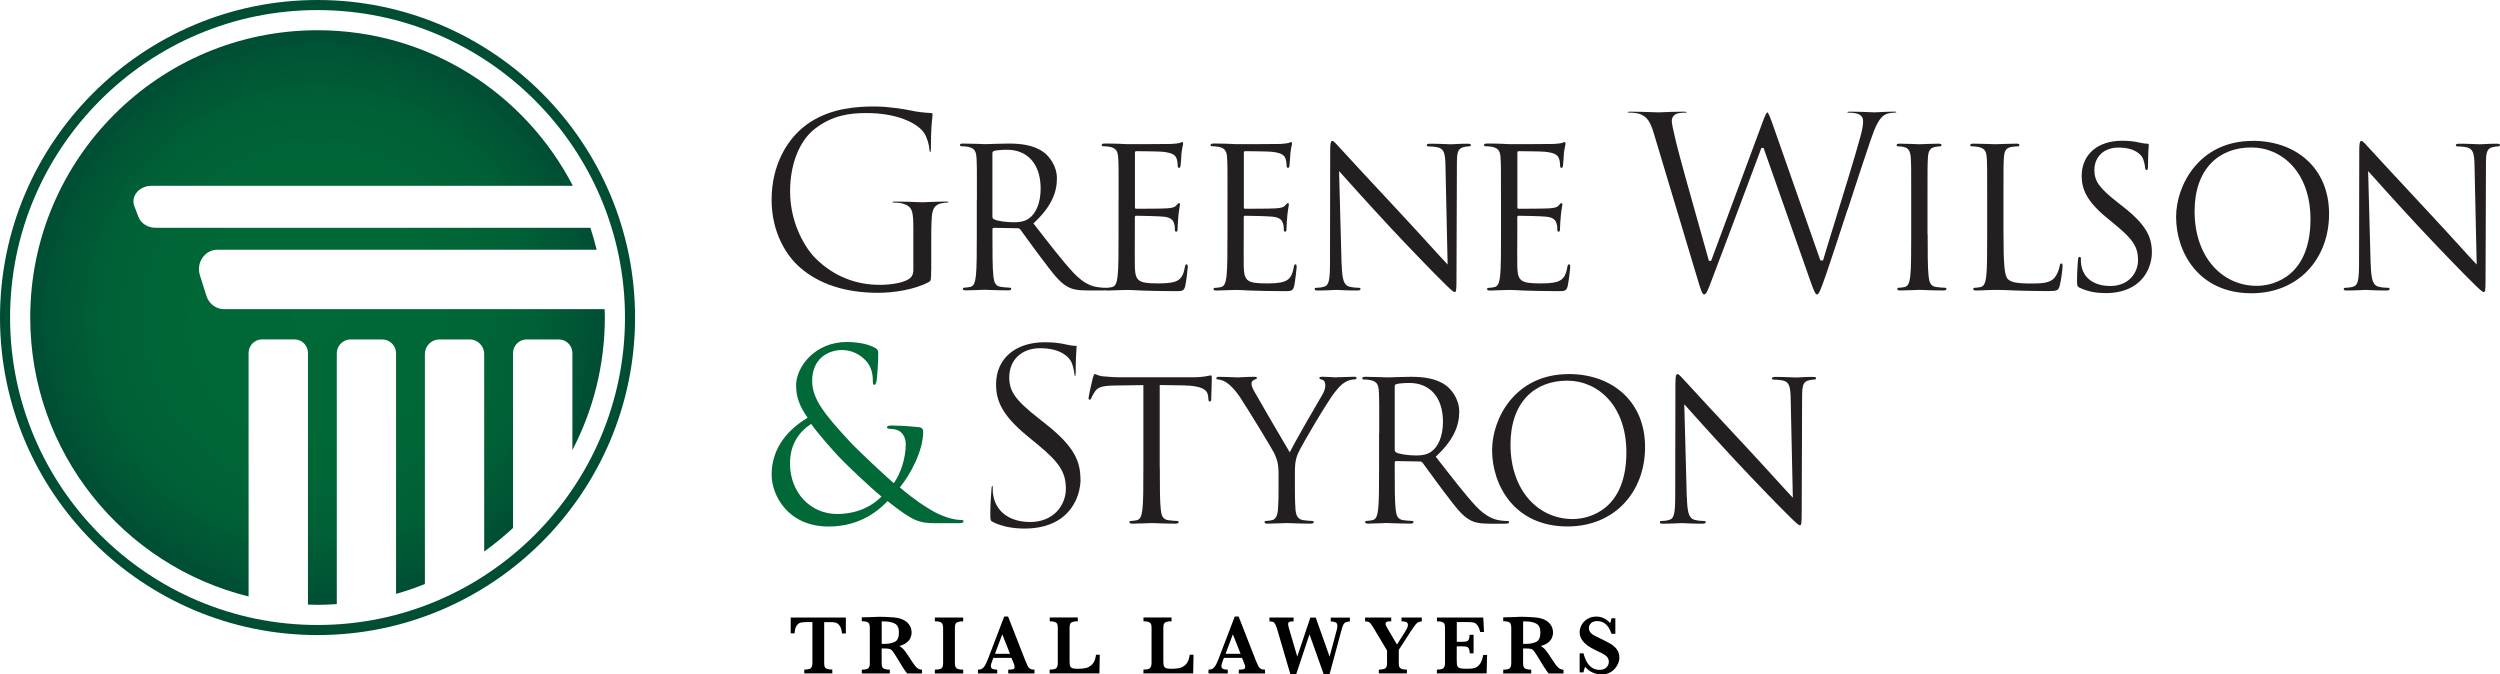 <?xml version="1.0" encoding="UTF-8"?> <svg xmlns="http://www.w3.org/2000/svg" xmlns:xlink="http://www.w3.org/1999/xlink" id="Layer_2" data-name="Layer 2" viewBox="0 0 498.61 134.52"><defs><style> .cls-1 { fill: url(#radial-gradient-2); } .cls-2 { fill: #231f20; } .cls-3 { fill: url(#radial-gradient); } .cls-4 { fill: #006937; } </style><radialGradient id="radial-gradient" cx="63.33" cy="63.33" fx="63.33" fy="63.33" r="57.3" gradientUnits="userSpaceOnUse"><stop offset="0" stop-color="#006937"></stop><stop offset=".54" stop-color="#006636"></stop><stop offset=".77" stop-color="#005f36"></stop><stop offset=".94" stop-color="#005334"></stop><stop offset="1" stop-color="#004d34"></stop></radialGradient><radialGradient id="radial-gradient-2" cx="63.33" cy="63.33" fx="63.33" fy="63.33" r="63.33" gradientUnits="userSpaceOnUse"><stop offset="0" stop-color="#025e42"></stop><stop offset=".52" stop-color="#015b3f"></stop><stop offset=".87" stop-color="#005238"></stop><stop offset="1" stop-color="#004d34"></stop></radialGradient></defs><g id="Layer_2-2" data-name="Layer 2"><g><g><path d="M168.71,126.34h-.78c-.07-.69-.22-1.2-.46-1.53-.23-.33-.48-.53-.75-.61-.27-.08-.58-.12-.93-.12h-1.41v8.15c0,.32.03.57.1.75.07.18.22.32.46.41.24.1.59.15,1.06.15v.76h-5.59v-.76c.68,0,1.13-.1,1.32-.3.2-.2.3-.54.3-1.02v-8.15h-1.18c-.46,0-.85.04-1.16.11-.31.07-.58.28-.81.61-.23.33-.37.84-.4,1.53h-.78v-3.16h11v3.16Z"></path><path d="M183.91,134.32h-2.98c-.11-.12-.25-.3-.41-.53-.16-.23-.34-.5-.53-.81-.19-.31-.35-.57-.48-.77l-.76-1.25c-.34-.56-.6-.94-.77-1.15-.17-.21-.37-.34-.59-.39-.22-.06-.6-.09-1.13-.09h-.42v2.91c0,.31.03.55.1.74.07.19.22.33.46.43.24.1.6.15,1.06.15v.76h-5.58v-.76c.68,0,1.12-.1,1.31-.3.2-.2.29-.54.29-1.02v-7.03c0-.48-.09-.81-.28-1.01-.19-.2-.63-.3-1.32-.3v-.77l2.58-.08c.2,0,.42-.02.68-.03.25,0,.49,0,.71,0,.17,0,.45,0,.85.02.55.02,1.07.05,1.55.1.48.05.86.11,1.14.19.41.1.8.28,1.17.52.37.24.67.56.9.95.23.4.35.85.35,1.37,0,.37-.08.73-.24,1.08-.16.35-.42.66-.78.94-.36.27-.83.49-1.42.65.4.24.74.53,1.02.88.28.35.72.99,1.31,1.92.34.53.63.93.85,1.2.22.27.43.45.62.55.19.1.43.16.72.19v.76ZM179.29,126.15c0-.89-.27-1.48-.81-1.77-.54-.29-1.24-.44-2.12-.44-.12,0-.21,0-.28,0-.07,0-.15,0-.23,0v4.48h.52c.83,0,1.52-.14,2.08-.4.56-.27.84-.89.84-1.88Z"></path><path d="M192.1,134.32h-5.65v-.76c.47,0,.83-.05,1.07-.14.24-.09.4-.23.47-.41.07-.18.11-.44.11-.77v-7c0-.48-.1-.82-.3-1.02-.2-.2-.65-.3-1.35-.3v-.76h5.65v.76c-.47,0-.83.05-1.07.14-.24.09-.4.23-.47.41-.07.18-.11.43-.11.77v7c0,.32.04.57.11.75.07.18.22.32.46.42.23.1.6.15,1.09.15v.76Z"></path><path d="M206.34,134.32h-5.25v-.76c.44,0,.77-.03.97-.09.2-.06.3-.21.3-.45,0-.16-.03-.33-.1-.5l-.53-1.31h-3.61l-.27.72c-.15.4-.23.7-.23.88,0,.33.13.54.38.62.26.09.55.13.89.13v.76h-3.84v-.76c.31,0,.57-.06.78-.17.21-.12.42-.33.61-.65.19-.32.4-.77.63-1.36l3.21-8.41h.78l3.39,8.67c.25.61.43,1.03.54,1.24.12.22.27.38.48.5.2.12.49.18.85.18v.76ZM201.44,130.4l-1.54-3.89-1.46,3.89h3Z"></path><path d="M219.34,130.59l-.07,3.72h-9.92v-.76c.68,0,1.13-.1,1.32-.3.2-.2.3-.54.3-1.02v-7c0-.32-.03-.57-.1-.75-.07-.18-.22-.32-.45-.42-.24-.1-.59-.15-1.06-.15v-.76h5.6v.76c-.47,0-.82.05-1.06.14-.24.09-.39.23-.47.41-.07.18-.11.43-.11.77v6.41c0,.5.02.87.07,1.08.05.22.18.39.4.5.22.11.58.17,1.08.17.63,0,1.18-.05,1.66-.14.47-.1.91-.35,1.31-.76.4-.41.65-1.05.75-1.9h.76Z"></path><path d="M238.04,130.59l-.07,3.72h-9.92v-.76c.68,0,1.13-.1,1.32-.3s.3-.54.3-1.02v-7c0-.32-.03-.57-.1-.75-.07-.18-.22-.32-.45-.42-.24-.1-.59-.15-1.06-.15v-.76h5.6v.76c-.47,0-.82.05-1.06.14-.24.09-.39.23-.47.41-.07.18-.11.43-.11.77v6.41c0,.5.03.87.07,1.08.05.22.18.39.4.5.22.11.58.17,1.08.17.63,0,1.18-.05,1.65-.14.47-.1.91-.35,1.31-.76.4-.41.65-1.05.75-1.9h.76Z"></path><path d="M252.32,134.32h-5.25v-.76c.44,0,.77-.03.97-.09.2-.06.3-.21.3-.45,0-.16-.03-.33-.1-.5l-.53-1.31h-3.61l-.27.72c-.15.4-.23.7-.23.88,0,.33.13.54.38.62.25.09.55.13.89.13v.76h-3.84v-.76c.31,0,.57-.06.78-.17.21-.12.42-.33.61-.65.2-.32.4-.77.63-1.36l3.21-8.41h.78l3.39,8.67c.25.61.43,1.03.54,1.24.12.22.28.38.48.5.2.12.49.18.85.18v.76ZM247.43,130.4l-1.54-3.89-1.46,3.89h3Z"></path><path d="M269.2,123.94c-.4.03-.69.1-.87.2-.18.1-.33.27-.44.51-.11.24-.25.68-.42,1.31l-2.31,8.56h-1.14l-2.85-8.01-2.67,8.01h-1.13l-2.58-8.8c-.15-.53-.29-.91-.42-1.17-.13-.25-.28-.42-.45-.5-.17-.08-.42-.12-.74-.12v-.76h4.82v.76c-.38,0-.66.03-.83.09-.17.06-.26.22-.26.48,0,.17.06.47.19.9l1.63,5.56,2.61-7.78h1.08l2.76,7.78,1.4-5.22c.1-.36.15-.64.15-.86,0-.4-.12-.66-.37-.76-.25-.11-.57-.17-.95-.18v-.76h3.82v.76Z"></path><path d="M283.55,123.94c-.3.02-.55.09-.75.2-.2.12-.4.3-.6.57-.2.26-.49.69-.88,1.28l-2.34,3.62v2.63c0,.3.03.54.09.72.06.18.21.32.44.43.23.11.59.16,1.09.16v.76h-5.6v-.76c.47,0,.82-.05,1.06-.14.24-.09.39-.23.47-.41.07-.18.11-.44.11-.77v-2.49l-2.79-4.66s-.04-.07-.07-.11c-.02-.04-.04-.07-.05-.08-.24-.4-.45-.65-.64-.77-.19-.12-.47-.19-.83-.2v-.76h5.21v.76c-.26,0-.47,0-.62.02-.15.02-.28.06-.37.13-.1.07-.14.18-.14.34,0,.1.03.23.1.38.06.15.22.43.45.83l1.73,2.93,1.65-2.61c.36-.56.53-.98.53-1.24,0-.35-.11-.56-.34-.65-.22-.09-.54-.13-.94-.13v-.76h4.05v.76Z"></path><path d="M296.59,130.65l-.09,3.66h-9.92v-.76c.68,0,1.13-.1,1.32-.3.2-.2.3-.54.3-1.02v-7c0-.32-.03-.56-.09-.74-.06-.18-.21-.32-.44-.42-.23-.1-.59-.15-1.08-.15v-.76h9.24l.15,2.89h-.76c-.17-.64-.37-1.1-.59-1.38-.22-.28-.47-.45-.75-.51-.28-.06-.69-.09-1.24-.09h-2.09v3.93h1.13c.39,0,.68-.03.87-.1.19-.07.33-.2.4-.39.08-.19.13-.49.16-.9h.79v3.7h-.76c-.02-.41-.08-.71-.17-.91-.09-.19-.22-.32-.41-.39-.19-.07-.48-.1-.87-.1h-1.15v2.62c0,.44.01.76.03.96.02.2.08.37.18.5.1.14.25.23.47.29.22.06.52.09.92.09h.89c.38,0,.74-.05,1.08-.14.34-.1.68-.34,1.01-.74.33-.4.56-1.02.69-1.87h.77Z"></path><path d="M311.84,134.32h-2.98c-.11-.12-.25-.3-.41-.53-.16-.23-.34-.5-.53-.81-.19-.31-.35-.57-.48-.77l-.76-1.25c-.34-.56-.6-.94-.77-1.15-.17-.21-.37-.34-.59-.39-.22-.06-.6-.09-1.13-.09h-.42v2.91c0,.31.03.55.1.74.07.19.22.33.46.43.24.1.6.15,1.06.15v.76h-5.58v-.76c.68,0,1.12-.1,1.31-.3.19-.2.29-.54.29-1.02v-7.03c0-.48-.09-.81-.28-1.01-.19-.2-.63-.3-1.32-.3v-.77l2.58-.08c.2,0,.42-.02.68-.03.25,0,.49,0,.71,0,.17,0,.45,0,.85.02.55.02,1.07.05,1.55.1.48.05.86.11,1.14.19.41.1.8.28,1.17.52.37.24.67.56.9.95.23.4.35.85.35,1.37,0,.37-.08.73-.24,1.08-.16.35-.42.66-.78.94-.36.27-.83.49-1.42.65.4.24.74.53,1.02.88.28.35.72.99,1.32,1.92.34.53.63.93.85,1.2.23.27.43.45.62.55.19.1.43.16.72.19v.76ZM307.22,126.15c0-.89-.27-1.48-.81-1.77-.54-.29-1.24-.44-2.12-.44-.12,0-.21,0-.28,0-.07,0-.15,0-.23,0v4.48h.52c.83,0,1.52-.14,2.08-.4.56-.27.84-.89.84-1.88Z"></path><path d="M322.99,131.12c0,.34-.07.71-.22,1.1-.15.39-.37.76-.67,1.11-.3.35-.67.64-1.13.86-.45.22-.98.33-1.58.33s-1.18-.13-1.76-.39c-.58-.26-1.08-.64-1.48-1.15-.17.4-.29.78-.34,1.13h-.76v-3.81h.76c.14.55.33,1.06.57,1.54.24.48.58.9,1.02,1.24.44.35.98.52,1.62.52.56,0,1.01-.15,1.34-.46.34-.31.51-.69.51-1.16,0-.26-.05-.49-.16-.69-.1-.2-.25-.37-.45-.53-.2-.16-.47-.32-.81-.5-.34-.18-.73-.37-1.17-.56-.67-.32-1.23-.64-1.66-.96-.43-.32-.76-.64-.98-.94-.22-.3-.38-.59-.46-.87-.08-.27-.13-.55-.13-.83,0-.5.13-.99.4-1.48.27-.48.66-.88,1.18-1.19.52-.31,1.12-.46,1.79-.46.52,0,1.02.12,1.49.35.47.23.88.55,1.22.96.1-.23.19-.55.27-.97h.77v3.1h-.77c-.55-1.69-1.5-2.54-2.86-2.54-.49,0-.89.13-1.19.39-.3.26-.45.6-.45,1.01,0,.32.09.6.28.84.19.24.43.44.73.61.3.17.8.41,1.47.73.82.39,1.46.73,1.93,1.01.46.29.85.64,1.17,1.08.32.43.48.96.48,1.57Z"></path></g><g><path class="cls-3" d="M120.63,63.33c0-.56-.03-1.11-.04-1.67H44.67c-1.59,0-3-1.07-3.5-2.65l-1.3-4.11c-.79-2.51.98-5.09,3.49-5.09h75.64c-.36-1.48-.78-2.95-1.25-4.38H31.05c-1.55,0-2.94-.86-3.42-2.13l-.83-2.16c-.77-2.01.96-4.08,3.42-4.08h84.03c-9.53-18.43-28.75-31.03-50.92-31.03C31.68,6.03,6.03,31.68,6.03,63.33c0,26.9,18.55,49.47,43.55,55.63v-48.58c0-1.48,1.21-2.69,2.69-2.69h6.46c1.48,0,2.69,1.21,2.69,2.69v50.2c.64.02,1.28.05,1.92.05,1.29,0,2.56-.06,3.83-.14v-50.03c0-1.52,1.24-2.76,2.76-2.76h6.3c1.52,0,2.76,1.24,2.76,2.76v47.99c1.96-.56,3.88-1.21,5.75-1.97v-45.88c0-1.6,1.31-2.9,2.9-2.9h6.03c1.6,0,2.9,1.31,2.9,2.9v39.39c2.02-1.44,3.94-3.01,5.75-4.69v-34.89c0-1.49,1.22-2.71,2.71-2.71h6.42c1.49,0,2.71,1.22,2.71,2.71v19.36c4.12-7.91,6.47-16.9,6.47-26.43Z"></path><path class="cls-1" d="M63.33,126.66C28.41,126.66,0,98.25,0,63.33S28.41,0,63.33,0s63.33,28.41,63.33,63.33-28.41,63.33-63.33,63.33ZM63.33,2.01C29.52,2.01,2.01,29.52,2.01,63.33s27.51,61.32,61.32,61.32,61.32-27.51,61.32-61.32S97.14,2.01,63.33,2.01Z"></path></g><g><path class="cls-2" d="M215.49,95.66c0-3.57-1.13-6.53-6.91-11.09l-1.34-1.06c-4.67-3.65-5.95-5.42-5.95-8.25,0-3.47,2.47-5.81,6.14-5.81,4.29,0,5.77,1.87,6.21,2.67.3.56.6,1.88.65,2.5.05.4.09.4.15.4,0,0,.1-.13.1-.86,0-2.58.12-4.11.17-4.77.01-.17.02-.27.02-.32s0-.07,0-.07c0,0-.04-.02-.23-.02-.43,0-.85-.06-1.73-.24-1.35-.33-2.75-.48-4.41-.48-5.89,0-9.7,3.3-9.7,8.4,0,3.11,1.05,6.04,6.15,10.23l2.16,1.78c4.35,3.59,5.61,5.57,5.61,8.82s-2.44,6.62-7.1,6.62c-3.95,0-6.69-1.9-7.34-5.09-.15-.69-.15-1.37-.15-1.82,0-.2-.02-.27-.03-.28,0,0-.02,0-.07,0-.02,0-.1.06-.14.55,0,.15-.02.34-.04.58-.07.96-.2,2.57-.2,4.49,0,1.28.05,1.34.59,1.61,1.75.85,3.82,1.27,6.32,1.27,2.8,0,5.26-.68,7.11-1.97,3.78-2.69,3.98-6.94,3.98-7.77Z"></path><path class="cls-2" d="M194.84,39.87c0-6.05,0-7.13-.08-8.37-.08-1.32-.39-1.94-1.67-2.21-.31-.08-.97-.12-1.32-.12-.16,0-.31-.08-.31-.23,0-.23.19-.31.62-.31,1.75,0,4.19.12,4.38.12.43,0,3.37-.12,4.57-.12,2.44,0,5.04.23,7.09,1.7.97.7,2.68,2.6,2.68,5.27,0,2.87-1.2,5.74-4.69,8.96,3.18,4.07,5.81,7.52,8.06,9.92,2.09,2.21,3.76,2.64,4.73,2.79.74.12,1.28.12,1.51.12.19,0,.35.12.35.23,0,.23-.23.31-.93.31h-2.75c-2.17,0-3.14-.19-4.15-.74-1.67-.89-3.02-2.79-5.23-5.7-1.63-2.13-3.45-4.73-4.22-5.74-.16-.15-.27-.23-.5-.23l-4.77-.08c-.19,0-.27.12-.27.31v.93c0,3.72,0,6.78.19,8.41.12,1.12.35,1.98,1.51,2.13.54.08,1.39.15,1.74.15.23,0,.31.12.31.23,0,.19-.19.31-.62.31-2.13,0-4.57-.12-4.77-.12-.04,0-2.48.12-3.64.12-.43,0-.62-.08-.62-.31,0-.12.08-.23.31-.23.35,0,.81-.08,1.16-.15.77-.16.97-1.01,1.12-2.13.19-1.63.19-4.69.19-8.41v-6.82ZM197.94,43.25c0,.19.08.35.27.46.58.35,2.36.62,4.07.62.93,0,2.02-.12,2.91-.74,1.36-.93,2.36-3.02,2.36-5.97,0-4.85-2.56-7.75-6.71-7.75-1.16,0-2.21.12-2.6.23-.19.08-.31.23-.31.47v12.68Z"></path><path class="cls-2" d="M223.1,39.87c0-6.05,0-7.13-.08-8.37-.08-1.32-.39-1.94-1.67-2.21-.31-.08-.97-.12-1.32-.12-.16,0-.31-.08-.31-.23,0-.23.19-.31.62-.31.89,0,1.94,0,2.79.04l1.59.08c.27,0,7.99,0,8.88-.04.74-.04,1.36-.12,1.67-.19.19-.04.35-.19.54-.19.12,0,.15.15.15.35,0,.27-.19.74-.31,1.82-.04.39-.12,2.09-.19,2.56-.04.19-.12.43-.27.43-.23,0-.31-.19-.31-.5,0-.27-.04-.93-.23-1.4-.27-.62-.66-1.09-2.75-1.32-.66-.08-4.89-.12-5.31-.12-.15,0-.23.12-.23.39v10.7c0,.27.04.39.23.39.5,0,5.27,0,6.16-.08.93-.08,1.47-.15,1.82-.54.27-.31.43-.5.58-.5.12,0,.19.08.19.31s-.19.89-.31,2.17c-.08.78-.16,2.21-.16,2.48,0,.31,0,.74-.27.74-.19,0-.27-.15-.27-.35,0-.39,0-.77-.16-1.28-.16-.54-.5-1.2-2.02-1.36-1.05-.12-4.88-.19-5.54-.19-.19,0-.27.12-.27.27v3.41c0,1.32-.04,5.81,0,6.63.12,2.67.7,3.18,4.5,3.18,1.01,0,2.71,0,3.72-.43,1.01-.43,1.47-1.2,1.75-2.79.08-.43.16-.58.35-.58.23,0,.23.31.23.58,0,.31-.31,2.95-.5,3.76-.27,1.01-.58,1.01-2.09,1.01-2.91,0-5.04-.08-6.55-.12-1.51-.08-2.44-.12-3.02-.12-.08,0-.74,0-1.55.04-.77,0-1.67.08-2.25.08-.43,0-.62-.08-.62-.31,0-.12.08-.23.31-.23.35,0,.82-.08,1.16-.15.77-.16.97-1.01,1.12-2.13.19-1.63.19-4.69.19-8.41v-6.82Z"></path><path class="cls-2" d="M244.82,39.87c0-6.05,0-7.13-.08-8.37-.08-1.32-.39-1.94-1.67-2.21-.31-.08-.97-.12-1.32-.12-.16,0-.31-.08-.31-.23,0-.23.19-.31.62-.31.89,0,1.94,0,2.79.04l1.59.08c.27,0,7.99,0,8.88-.04.74-.04,1.36-.12,1.67-.19.19-.04.35-.19.54-.19.12,0,.15.15.15.35,0,.27-.19.74-.31,1.82-.04.39-.12,2.09-.19,2.56-.04.19-.12.43-.27.43-.23,0-.31-.19-.31-.5,0-.27-.04-.93-.23-1.4-.27-.62-.66-1.09-2.75-1.32-.66-.08-4.88-.12-5.31-.12-.16,0-.23.12-.23.39v10.7c0,.27.04.39.23.39.5,0,5.27,0,6.16-.08.93-.08,1.47-.15,1.82-.54.27-.31.43-.5.58-.5.12,0,.19.08.19.31s-.19.89-.31,2.17c-.08.78-.16,2.21-.16,2.48,0,.31,0,.74-.27.74-.19,0-.27-.15-.27-.35,0-.39,0-.77-.16-1.28-.16-.54-.5-1.2-2.02-1.36-1.05-.12-4.88-.19-5.54-.19-.19,0-.27.12-.27.27v3.41c0,1.32-.04,5.81,0,6.63.12,2.67.7,3.18,4.5,3.18,1.01,0,2.71,0,3.72-.43,1.01-.43,1.47-1.2,1.75-2.79.08-.43.16-.58.35-.58.23,0,.23.31.23.58,0,.31-.31,2.95-.5,3.76-.27,1.01-.58,1.01-2.09,1.01-2.91,0-5.04-.08-6.55-.12-1.51-.08-2.44-.12-3.02-.12-.08,0-.74,0-1.55.04-.78,0-1.67.08-2.25.08-.43,0-.62-.08-.62-.31,0-.12.08-.23.31-.23.35,0,.82-.08,1.16-.15.77-.16.97-1.01,1.12-2.13.19-1.63.19-4.69.19-8.41v-6.82Z"></path><path class="cls-2" d="M267.59,52.67c.08,3.18.47,4.19,1.51,4.5.74.19,1.59.23,1.94.23.19,0,.31.08.31.23,0,.23-.23.31-.7.31-2.21,0-3.76-.12-4.11-.12s-1.98.12-3.72.12c-.39,0-.62-.04-.62-.31,0-.15.12-.23.31-.23.31,0,1.01-.04,1.59-.23.97-.27,1.16-1.4,1.16-4.92l.04-22.21c0-1.51.12-1.94.43-1.94s.97.85,1.36,1.24c.58.66,6.36,6.9,12.33,13.3,3.84,4.11,8.06,8.84,9.3,10.12l-.43-19.69c-.04-2.52-.31-3.37-1.51-3.68-.7-.15-1.59-.19-1.9-.19-.27,0-.31-.12-.31-.27,0-.23.31-.27.77-.27,1.74,0,3.61.12,4.03.12s1.7-.12,3.29-.12c.43,0,.7.04.7.27,0,.16-.16.27-.43.27-.19,0-.47,0-.93.12-1.28.27-1.43,1.12-1.43,3.45l-.08,22.72c0,2.56-.08,2.75-.35,2.75-.31,0-.78-.43-2.83-2.48-.43-.39-6.01-6.09-10.12-10.51-4.5-4.85-8.88-9.73-10.12-11.13l.5,18.57Z"></path><path class="cls-2" d="M299.36,39.87c0-6.05,0-7.13-.08-8.37-.08-1.32-.39-1.94-1.67-2.21-.31-.08-.97-.12-1.32-.12-.16,0-.31-.08-.31-.23,0-.23.19-.31.62-.31.89,0,1.94,0,2.79.04l1.59.08c.27,0,7.99,0,8.88-.04.74-.04,1.36-.12,1.67-.19.19-.04.35-.19.54-.19.12,0,.16.15.16.35,0,.27-.19.74-.31,1.82-.04.39-.12,2.09-.19,2.56-.04.19-.12.43-.27.43-.23,0-.31-.19-.31-.5,0-.27-.04-.93-.23-1.4-.27-.62-.66-1.09-2.75-1.32-.66-.08-4.89-.12-5.31-.12-.15,0-.23.12-.23.39v10.7c0,.27.04.39.23.39.5,0,5.27,0,6.16-.08.93-.08,1.47-.15,1.82-.54.27-.31.43-.5.58-.5.12,0,.19.08.19.31s-.19.89-.31,2.17c-.08.78-.16,2.21-.16,2.48,0,.31,0,.74-.27.74-.19,0-.27-.15-.27-.35,0-.39,0-.77-.15-1.28-.16-.54-.5-1.2-2.02-1.36-1.05-.12-4.88-.19-5.54-.19-.19,0-.27.12-.27.27v3.41c0,1.32-.04,5.81,0,6.63.12,2.67.7,3.18,4.5,3.18,1.01,0,2.71,0,3.72-.43,1.01-.43,1.47-1.2,1.75-2.79.08-.43.15-.58.35-.58.23,0,.23.31.23.58,0,.31-.31,2.95-.5,3.76-.27,1.01-.58,1.01-2.09,1.01-2.91,0-5.04-.08-6.55-.12-1.51-.08-2.44-.12-3.02-.12-.08,0-.74,0-1.55.04-.77,0-1.67.08-2.25.08-.43,0-.62-.08-.62-.31,0-.12.08-.23.31-.23.35,0,.81-.08,1.16-.15.78-.16.97-1.01,1.12-2.13.19-1.63.19-4.69.19-8.41v-6.82Z"></path><path class="cls-2" d="M384.46,46.7c0,3.72,0,6.78.19,8.41.12,1.12.35,1.98,1.51,2.13.54.08,1.4.15,1.74.15.23,0,.31.12.31.23,0,.19-.19.31-.62.31-2.13,0-4.57-.12-4.77-.12s-2.64.12-3.8.12c-.43,0-.62-.08-.62-.31,0-.12.08-.23.31-.23.35,0,.82-.08,1.16-.15.77-.16.97-1.01,1.12-2.13.19-1.63.19-4.69.19-8.41v-6.82c0-6.05,0-7.13-.08-8.37-.08-1.32-.47-1.98-1.32-2.17-.43-.12-.93-.15-1.2-.15-.16,0-.31-.08-.31-.23,0-.23.19-.31.62-.31,1.28,0,3.72.12,3.91.12s2.64-.12,3.8-.12c.43,0,.62.08.62.31,0,.15-.15.23-.31.23-.27,0-.5.04-.97.12-1.05.19-1.36.85-1.43,2.21-.08,1.24-.08,2.33-.08,8.37v6.82Z"></path><path class="cls-2" d="M399.59,46.77c0,5.7.16,8.18.85,8.88.62.62,1.63.89,4.65.89,2.05,0,3.76-.04,4.69-1.16.5-.62.89-1.59,1.01-2.33.04-.31.12-.5.35-.5.19,0,.23.16.23.58s-.27,2.75-.58,3.88c-.27.89-.39,1.05-2.44,1.05-2.79,0-4.81-.08-6.43-.12-1.63-.08-2.83-.12-3.95-.12-.15,0-.81.04-1.59.04-.77.04-1.63.08-2.21.08-.43,0-.62-.08-.62-.31,0-.12.08-.23.31-.23.35,0,.81-.08,1.16-.15.77-.16.97-1.01,1.12-2.13.19-1.63.19-4.69.19-8.41v-6.82c0-6.05,0-7.13-.08-8.37-.08-1.32-.39-1.94-1.67-2.21-.31-.08-.97-.12-1.32-.12-.16,0-.31-.08-.31-.23,0-.23.19-.31.62-.31,1.75,0,4.19.12,4.38.12s3.02-.12,4.19-.12c.43,0,.62.08.62.31,0,.15-.16.23-.31.23-.27,0-.81.04-1.28.12-1.13.19-1.43.85-1.51,2.21-.08,1.24-.08,2.33-.08,8.37v6.9Z"></path><path class="cls-2" d="M414.83,57.43c-.54-.27-.58-.43-.58-1.47,0-1.94.15-3.49.19-4.11.04-.43.12-.62.31-.62.23,0,.27.12.27.43,0,.35,0,.89.12,1.43.58,2.87,3.14,3.95,5.74,3.95,3.72,0,5.54-2.68,5.54-5.16,0-2.68-1.12-4.23-4.46-6.98l-1.74-1.44c-4.11-3.37-5.04-5.78-5.04-8.41,0-4.15,3.1-6.98,8.03-6.98,1.51,0,2.63.15,3.6.39.74.16,1.05.19,1.36.19s.39.08.39.27-.15,1.47-.15,4.11c0,.62-.08.89-.27.89-.23,0-.27-.19-.31-.5-.04-.47-.27-1.51-.5-1.94-.23-.43-1.28-2.05-4.85-2.05-2.68,0-4.77,1.67-4.77,4.5,0,2.21,1.01,3.6,4.73,6.51l1.08.85c4.58,3.61,5.66,6.01,5.66,9.11,0,1.59-.62,4.54-3.3,6.43-1.67,1.16-3.76,1.63-5.85,1.63-1.82,0-3.6-.27-5.19-1.05Z"></path><path class="cls-2" d="M449.29,28.09c8.72,0,15.23,5.51,15.23,14.54s-6.13,15.86-15.47,15.86c-10.62,0-15.04-8.26-15.04-15.23,0-6.28,4.57-15.16,15.27-15.16ZM450.11,57.01c3.49,0,10.7-2.02,10.7-13.3,0-9.3-5.66-14.3-11.79-14.3-6.47,0-11.32,4.26-11.32,12.75,0,9.03,5.43,14.85,12.4,14.85Z"></path><path class="cls-2" d="M472.83,52.67c.08,3.18.46,4.19,1.51,4.5.74.19,1.59.23,1.94.23.19,0,.31.08.31.23,0,.23-.23.31-.7.31-2.21,0-3.76-.12-4.11-.12s-1.98.12-3.72.12c-.39,0-.62-.04-.62-.31,0-.15.12-.23.31-.23.31,0,1.01-.04,1.59-.23.97-.27,1.16-1.4,1.16-4.92l.04-22.21c0-1.51.12-1.94.43-1.94s.97.85,1.36,1.24c.58.66,6.36,6.9,12.33,13.3,3.84,4.11,8.06,8.84,9.3,10.12l-.43-19.69c-.04-2.52-.31-3.37-1.51-3.68-.7-.15-1.59-.19-1.9-.19-.27,0-.31-.12-.31-.27,0-.23.31-.27.77-.27,1.74,0,3.61.12,4.03.12s1.7-.12,3.29-.12c.43,0,.7.04.7.27,0,.16-.16.27-.43.27-.19,0-.47,0-.93.12-1.28.27-1.43,1.12-1.43,3.45l-.08,22.72c0,2.56-.08,2.75-.35,2.75-.31,0-.77-.43-2.83-2.48-.43-.39-6.01-6.09-10.12-10.51-4.5-4.85-8.88-9.73-10.12-11.13l.5,18.57Z"></path><path class="cls-4" d="M153.9,94.63c0-5.49,3.52-9.15,7.18-11.31-1.74-2.44-2.3-4.36-2.3-6.48,0-3.71,3.8-8.63,10.09-8.63,2.39,0,4.41.47,5.68,1.17.56.33.61.61.61,1.17,0,1.41-.19,4.69-.33,5.4-.14.7-.28.8-.47.8-.23,0-.28-.19-.28-.89,0-1.22-.28-2.77-1.45-3.99-1.03-1.08-2.63-2.06-4.69-2.06-2.81,0-5.96,1.74-5.96,6.15,0,3.66,2.53,6.71,7.41,12.01,1.59,1.74,7.37,7.13,8.87,8.4,1.31-1.78,2.39-4.93,2.39-7.79,0-.7-.19-1.6-.89-2.3-.61-.61-1.6-.75-2.3-.75-.28,0-.56-.09-.56-.33s.38-.33.75-.33c1.13,0,3,.05,5.63.33.7.09.84.47.84.94,0,3.8-2.58,8.54-4.65,11.07,3.1,2.63,5.16,3.9,6.47,4.65,1.5.89,3.89,1.83,5.58,1.83.42,0,.66.05.66.33,0,.19-.38.33-.8.33h-4.6c-3.47,0-4.6-.33-9.76-4.41-1.08,1.08-4.79,5.07-11.73,5.07-8.21,0-11.4-6.29-11.4-10.37ZM175.81,99.04c-2.63-2.16-7.27-6.62-8.49-7.93-1.22-1.31-4.22-4.65-5.54-6.57-2.44,1.6-4.22,4.13-4.22,7.88,0,5.87,4.13,10.09,9.38,10.09,4.36,0,7.27-1.83,8.87-3.47Z"></path><path class="cls-2" d="M231.32,93.21c0,3.72,0,6.78.19,8.41.12,1.12.35,1.98,1.51,2.13.54.08,1.4.15,1.74.15.23,0,.31.12.31.23,0,.19-.19.31-.62.31-2.13,0-4.57-.12-4.77-.12s-2.63.12-3.8.12c-.43,0-.62-.08-.62-.31,0-.12.08-.23.31-.23.35,0,.81-.08,1.16-.15.77-.16.97-1.01,1.12-2.13.19-1.63.19-4.69.19-8.41v-16.4l-5.74.08c-2.4.04-3.33.31-3.95,1.24-.43.66-.54.93-.66,1.2-.12.31-.23.39-.39.39-.12,0-.19-.12-.19-.35,0-.39.78-3.72.85-4.03.08-.23.23-.74.39-.74.27,0,.66.39,1.71.46,1.13.12,2.6.19,3.06.19h14.54c1.24,0,2.13-.08,2.75-.19.58-.08.93-.19,1.09-.19.19,0,.19.23.19.46,0,1.16-.12,3.84-.12,4.26,0,.35-.12.5-.27.5-.19,0-.27-.12-.31-.66l-.04-.43c-.12-1.16-1.05-2.05-4.77-2.13l-4.88-.08v16.4Z"></path><path class="cls-2" d="M255,94.41c0-2.09-.39-2.95-.89-4.07-.27-.62-5.47-9.15-6.82-11.16-.97-1.43-1.94-2.4-2.64-2.87-.58-.39-1.32-.62-1.67-.62-.19,0-.39-.08-.39-.27,0-.15.16-.27.5-.27.74,0,3.64.12,3.84.12.27,0,1.74-.12,3.26-.12.43,0,.5.12.5.27s-.23.19-.58.35c-.31.16-.5.39-.5.7,0,.46.19.93.5,1.51.62,1.12,6.43,11.13,7.13,12.25.74-1.63,5.66-10.12,6.43-11.4.5-.81.66-1.47.66-1.98,0-.54-.16-.97-.62-1.09-.35-.12-.58-.19-.58-.39,0-.16.23-.23.62-.23,1.01,0,2.25.12,2.56.12.23,0,3.02-.12,3.76-.12.27,0,.5.08.5.23,0,.19-.19.31-.5.31-.43,0-1.16.15-1.78.54-.77.46-1.2.93-2.05,1.98-1.28,1.55-6.71,10.66-7.4,12.33-.58,1.4-.58,2.6-.58,3.88v3.33c0,.62,0,2.25.12,3.88.08,1.12.43,1.98,1.59,2.13.54.08,1.4.15,1.74.15.23,0,.31.12.31.23,0,.19-.19.31-.62.31-2.13,0-4.57-.12-4.77-.12s-2.63.12-3.8.12c-.43,0-.62-.08-.62-.31,0-.12.08-.23.31-.23.35,0,.81-.08,1.16-.15.77-.16,1.12-1.01,1.2-2.13.12-1.63.12-3.26.12-3.88v-3.33Z"></path><path class="cls-2" d="M275.08,86.39c0-6.05,0-7.13-.08-8.37-.08-1.32-.39-1.94-1.67-2.21-.31-.08-.97-.12-1.32-.12-.16,0-.31-.08-.31-.23,0-.23.19-.31.62-.31,1.75,0,4.19.12,4.38.12.43,0,3.37-.12,4.57-.12,2.44,0,5.04.23,7.09,1.7.97.7,2.68,2.6,2.68,5.27,0,2.87-1.2,5.74-4.69,8.96,3.18,4.07,5.81,7.52,8.06,9.92,2.09,2.21,3.76,2.64,4.73,2.79.74.12,1.28.12,1.51.12.19,0,.35.12.35.23,0,.23-.23.31-.93.31h-2.75c-2.17,0-3.14-.19-4.15-.74-1.67-.89-3.02-2.79-5.23-5.7-1.63-2.13-3.45-4.73-4.23-5.74-.15-.15-.27-.23-.5-.23l-4.77-.08c-.19,0-.27.12-.27.31v.93c0,3.72,0,6.78.19,8.41.12,1.12.35,1.98,1.51,2.13.54.08,1.39.15,1.74.15.23,0,.31.12.31.23,0,.19-.19.31-.62.31-2.13,0-4.57-.12-4.77-.12-.04,0-2.48.12-3.64.12-.43,0-.62-.08-.62-.31,0-.12.08-.23.31-.23.35,0,.81-.08,1.16-.15.77-.16.97-1.01,1.12-2.13.19-1.63.19-4.69.19-8.41v-6.82ZM278.18,89.76c0,.19.08.35.27.46.58.35,2.36.62,4.07.62.93,0,2.02-.12,2.91-.74,1.36-.93,2.36-3.02,2.36-5.97,0-4.85-2.56-7.75-6.71-7.75-1.16,0-2.21.12-2.6.23-.19.08-.31.23-.31.46v12.68Z"></path><path class="cls-2" d="M312.86,74.6c8.72,0,15.24,5.5,15.24,14.54s-6.13,15.86-15.47,15.86c-10.62,0-15.04-8.26-15.04-15.23,0-6.28,4.57-15.16,15.27-15.16ZM313.67,103.52c3.49,0,10.7-2.02,10.7-13.3,0-9.3-5.66-14.3-11.79-14.3-6.47,0-11.32,4.26-11.32,12.75,0,9.03,5.43,14.85,12.41,14.85Z"></path><path class="cls-2" d="M336.44,99.18c.08,3.18.46,4.19,1.51,4.5.74.19,1.59.23,1.94.23.19,0,.31.08.31.23,0,.23-.23.31-.7.31-2.21,0-3.76-.12-4.11-.12s-1.98.12-3.72.12c-.39,0-.62-.04-.62-.31,0-.15.12-.23.31-.23.31,0,1.01-.04,1.59-.23.97-.27,1.16-1.4,1.16-4.92l.04-22.21c0-1.51.12-1.94.43-1.94s.97.85,1.36,1.24c.58.66,6.36,6.9,12.33,13.3,3.84,4.11,8.06,8.84,9.3,10.12l-.43-19.69c-.04-2.52-.31-3.37-1.51-3.68-.7-.15-1.59-.19-1.9-.19-.27,0-.31-.12-.31-.27,0-.23.31-.27.77-.27,1.75,0,3.61.12,4.03.12s1.7-.12,3.29-.12c.43,0,.7.04.7.27,0,.16-.16.27-.43.27-.19,0-.47,0-.93.12-1.28.27-1.43,1.12-1.43,3.45l-.08,22.72c0,2.56-.08,2.75-.35,2.75-.31,0-.77-.43-2.83-2.48-.43-.39-6.01-6.09-10.12-10.51-4.5-4.85-8.88-9.73-10.12-11.13l.5,18.57Z"></path><path class="cls-2" d="M185.73,53.89v-5.38c0-2.01,0-3.46.1-5.01.09-1.62.46-2.68,1.97-2.96.59-.1.89-.15,1.24-.15.08,0,.14-.03.14-.04,0-.05,0-.15-.53-.15-1.02,0-2.81.07-3.89.11-.44.02-.74.03-.81.03-.06,0-.3,0-.66-.02-1.02-.04-3.15-.12-4.77-.12-.53,0-.53.1-.53.14,0,.02.06.05.14.05.44,0,1.28.05,1.69.15,2.15.59,2.34,1.39,2.34,5.18v8.16c0,.88-.36,1.5-1.09,1.89-1.24.72-3.7,1.04-5.59,1.04-4.91,0-9.2-1.75-12.74-5.2-1.92-1.86-5.16-6.79-5.16-13.46,0-5.35,1.81-9.97,4.84-12.38,3.58-2.83,7.13-3.22,10.42-3.22,6.11,0,10.17,2.01,11.48,3.99.68,1.08.98,2.41,1.05,3.28.01.12.05.45.11.5.08,0,.18,0,.18-.77,0-3.51.18-5.18.28-6.09.03-.32.06-.56.06-.73,0-.06,0-.16-.36-.19-1.11-.04-2.83-.23-3.92-.49-1.33-.28-4.56-.81-7.29-.81-3.65,0-8.38.34-12.64,2.99-4.95,3.11-7.9,8.94-7.9,15.59s3.03,11.24,5.63,13.5c3.85,3.37,9.11,5.08,15.63,5.08,2.92,0,7.1-.56,10.06-2.13.46-.27.5-.29.5-2.38Z"></path><path class="cls-2" d="M368.49,41.85c1.72-5.27,3.49-10.73,4.56-13.81.96-2.77,1.75-4.78,3.26-5.33.58-.21,1.55-.26,1.71-.26.19,0,.19-.07.19-.14-.02,0-.11-.05-.43-.05-1,0-2.26.07-3.09.11-.4.02-.69.04-.8.04-.13,0-.4-.01-.78-.03-.9-.04-2.4-.11-4.11-.11-.5,0-.57.08-.58.09,0,.05.08.11.19.11,2.08,0,2.97.5,2.97,1.68,0,.63-.04,1.3-.54,3.13-1.08,3.95-3.29,11.12-5.07,16.88-1,3.23-1.86,6.02-2.32,7.6l-.05.17h-.54l-9.61-27.42c-.22-.63-.74-2.09-.97-2.09-.16,0-.43.56-.98,2.05l-10.23,27.56h-.44l-.14-.51c-3.64-12.86-5.89-20.99-6.34-22.9-.11-.47-.21-.91-.31-1.33-.36-1.53-.61-2.63-.61-3.14,0-.73.41-1.19.76-1.37.63-.31,1.57-.31,1.98-.31.24,0,.24-.05.24-.1,0,0-.1-.1-.62-.1-1.68,0-3.22.07-4.14.11-.4.02-.68.03-.81.03-.17,0-.55-.01-1.07-.03-1.15-.04-2.89-.11-4.6-.11-.45,0-.53.09-.53.09,0,.06.01.07.01.07,0,0,.03.02.18.02.02,0,1.48,0,2.25.3,1.41.54,2.03,1.42,2.78,3.9l8.54,28.46c.86,2.91,1.14,3.62,1.45,3.62.41,0,.63-.48,1.36-2.39,1.37-3.55,5.79-15.36,8.44-22.43l1.65-4.41h.43l9.46,26.89c.59,1.65.89,2.34,1.21,2.34.36,0,.66-.75,1.79-3.97.93-2.66,2.55-7.64,4.27-12.92Z"></path></g></g></g></svg> 
